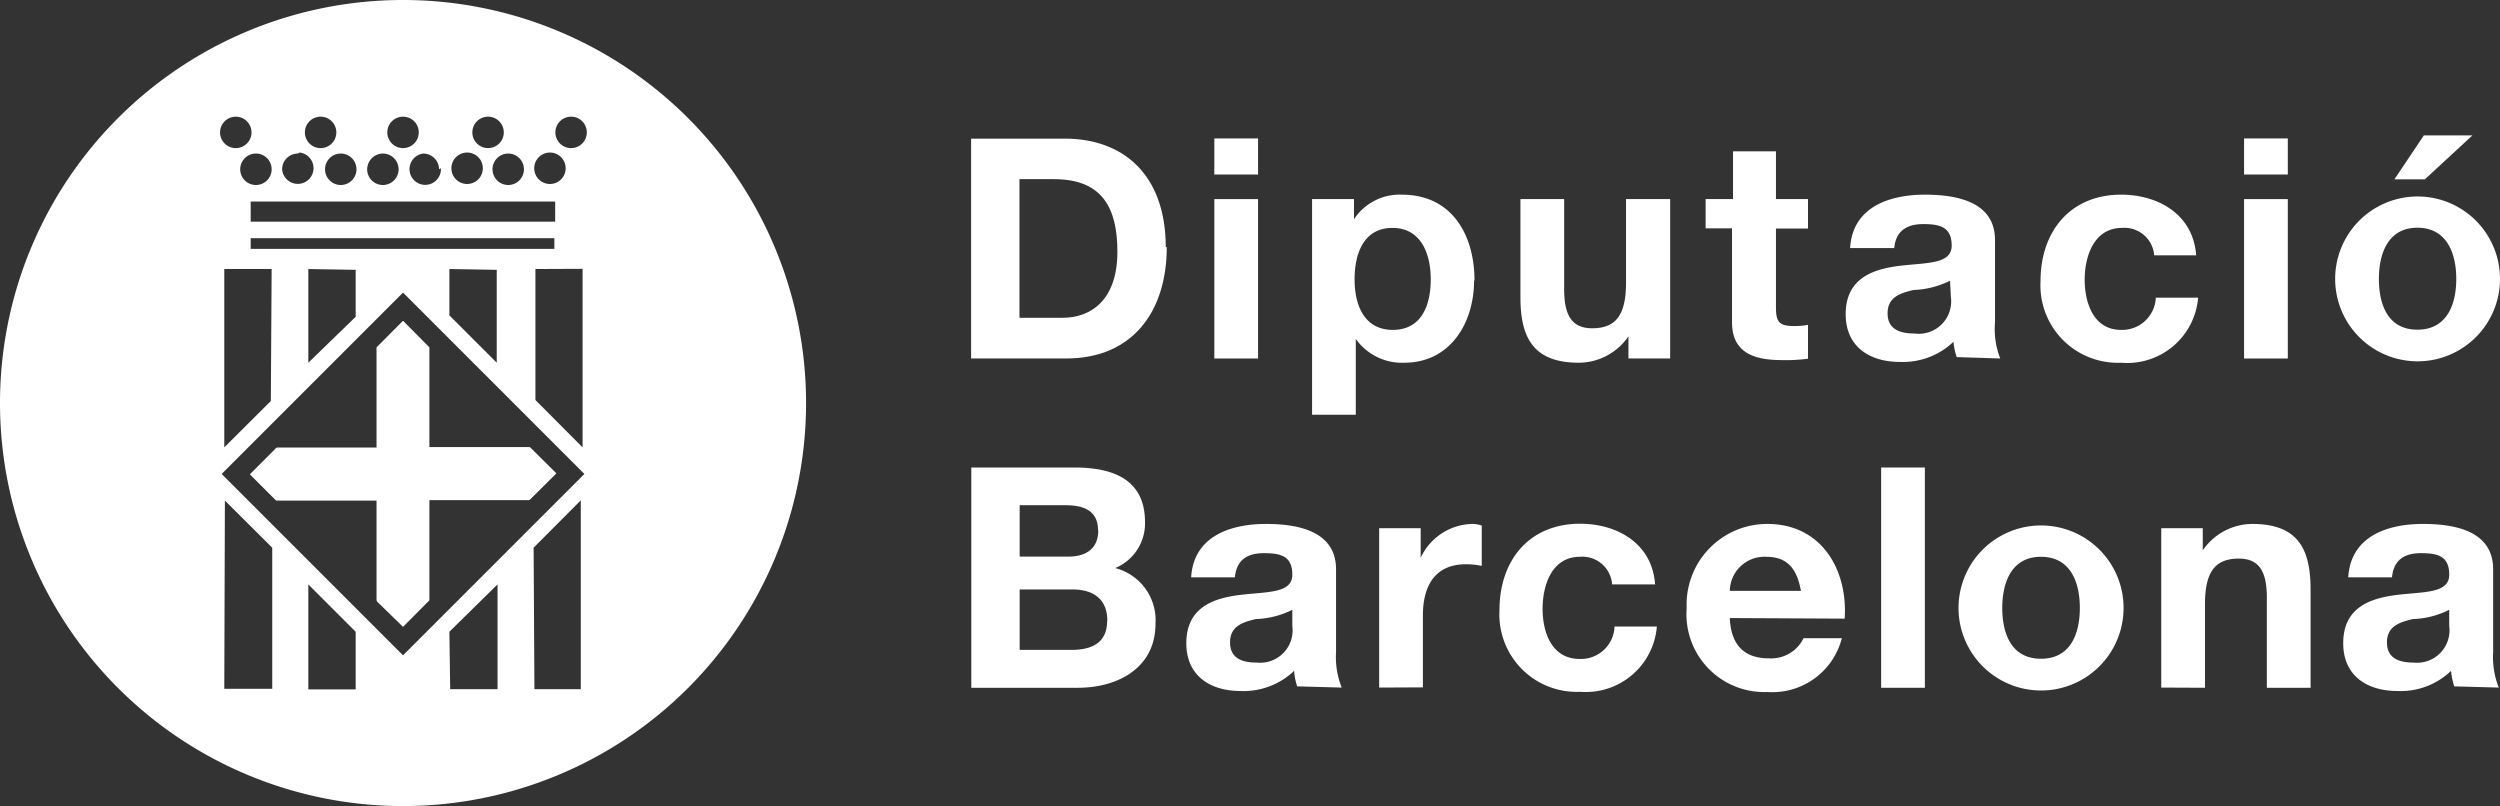 <svg xmlns="http://www.w3.org/2000/svg" viewBox="0 0 124.06 40"><rect x="0" y="0" width="124.06" height="40" fill="#333333" stroke="none"/><defs><style>.cls-1{fill:#fff;}</style></defs><title>Recurso 8</title><g id="Capa_2" data-name="Capa 2"><g id="Capa_1-2" data-name="Capa 1"><path class="cls-1" d="M121.54,31.06a1.61,1.61,0,0,1-1.76,1.82c-.71,0-1.33-.2-1.33-1s.61-1,1.29-1.16a4.31,4.31,0,0,0,1.8-.46ZM124,34.12a4.09,4.09,0,0,1-.28-1.76V28.25c0-1.9-1.89-2.25-3.48-2.25-1.77,0-3.59.61-3.71,2.65h2.17c.08-.86.61-1.2,1.44-1.2s1.4.14,1.4,1.07-1.24.84-2.57,1-2.69.61-2.69,2.4c0,1.62,1.19,2.37,2.69,2.37a3.6,3.6,0,0,0,2.66-1,3.69,3.69,0,0,0,.16.77Z"/><path class="cls-1" d="M103.21,30.17c0,1.26-.45,2.52-1.93,2.52s-1.92-1.27-1.92-2.52.45-2.54,1.92-2.54,1.93,1.27,1.93,2.54m2.17,0a4.09,4.09,0,1,0-8.19,0,4.09,4.09,0,1,0,8.19,0"/><path class="cls-1" d="M89.37,29.32H85.84a1.72,1.72,0,0,1,1.8-1.69c1.06,0,1.53.59,1.73,1.69m2.17,1.38c.16-2.43-1.15-4.7-3.84-4.7a4,4,0,0,0-4,4.18,3.86,3.86,0,0,0,4,4.16,3.56,3.56,0,0,0,3.7-2.67H89.5a1.79,1.79,0,0,1-1.71,1c-1.21,0-1.89-.63-1.95-2Z"/><path class="cls-1" d="M54.94,30.81c0,1.14-.83,1.44-1.77,1.44H50.6v-3h2.62c1,0,1.73.45,1.73,1.56m-.45-4.49c0,.92-.63,1.3-1.47,1.3H50.6V25.07h2.24c.86,0,1.65.21,1.65,1.26m.85,1.86a2.4,2.4,0,0,0,1.48-2.28c0-2-1.41-2.71-3.49-2.71H48.2V34.13h5.29c2,0,3.85-1,3.85-3.17a2.67,2.67,0,0,0-2-2.77"/><path class="cls-1" d="M121.89,13.84c0,1.25-.45,2.52-1.93,2.52s-1.91-1.27-1.91-2.52.45-2.54,1.91-2.54,1.93,1.27,1.93,2.54m2.17,0a4.09,4.09,0,1,0-8.18,0,4.09,4.09,0,1,0,8.18,0"/><path class="cls-1" d="M96.81,14.73A1.61,1.61,0,0,1,95,16.55c-.7,0-1.33-.2-1.33-1s.61-1,1.29-1.16a4.42,4.42,0,0,0,1.81-.46Zm2.45,3.06A4,4,0,0,1,99,16V11.91c0-1.9-1.9-2.25-3.47-2.25-1.77,0-3.6.61-3.72,2.65H94c.08-.85.62-1.19,1.44-1.19s1.41.14,1.41,1.07-1.25.84-2.57,1-2.69.61-2.69,2.4c0,1.62,1.19,2.37,2.69,2.37a3.64,3.64,0,0,0,2.66-1,3.05,3.05,0,0,0,.16.76Z"/><path class="cls-1" d="M71,13.86c0,1.29-.46,2.51-1.88,2.51s-1.9-1.22-1.9-2.51.46-2.55,1.88-2.55S71,12.6,71,13.86m2.17.06c0-2.25-1.11-4.26-3.6-4.26a2.71,2.71,0,0,0-2.38,1.22v-1H65.11v10.7h2.17l0-3.76A2.81,2.81,0,0,0,69.68,18c2.31,0,3.47-2,3.47-4.08"/><path class="cls-1" d="M55.45,12.49c0,2.42-1.33,3.28-2.72,3.28H50.59V8.89H52.3c2.39,0,3.15,1.41,3.15,3.61m2.4-.23c0-3.62-2.13-5.39-5-5.39H48.19V17.79H52.9c3.33,0,5-2.36,5-5.53"/><path class="cls-1" d="M107.25,34.12V26.21h2.06v1.1A3,3,0,0,1,111.77,26c2.31,0,2.89,1.3,2.89,3.26v4.87h-2.17V29.66c0-1.3-.38-1.94-1.39-1.94-1.18,0-1.68.66-1.68,2.27v4.14Z"/><rect class="cls-1" x="93.35" y="23.2" width="2.17" height="10.93"/><path class="cls-1" d="M82.17,29H80a1.48,1.48,0,0,0-1.6-1.37c-1.39,0-1.85,1.41-1.85,2.58S77,32.7,78.39,32.7a1.67,1.67,0,0,0,1.73-1.61h2.1a3.54,3.54,0,0,1-3.81,3.24,3.84,3.84,0,0,1-4-4.05c0-2.47,1.47-4.29,4-4.29,1.87,0,3.58,1,3.72,3"/><path class="cls-1" d="M68.44,34.12V26.21H70.5v1.47A2.89,2.89,0,0,1,73.06,26a1.55,1.55,0,0,1,.47.08v2a4,4,0,0,0-.78-.08c-1.59,0-2.14,1.14-2.14,2.54v3.57Z"/><path class="cls-1" d="M64.13,31.06a1.61,1.61,0,0,1-1.76,1.82c-.71,0-1.33-.2-1.33-1s.61-1,1.28-1.16a4.32,4.32,0,0,0,1.81-.46Zm2.45,3.06a4.09,4.09,0,0,1-.28-1.76V28.25c0-1.9-1.9-2.25-3.47-2.25-1.77,0-3.6.61-3.72,2.65h2.17c.08-.86.61-1.2,1.44-1.2s1.41.14,1.41,1.07-1.24.84-2.57,1-2.69.61-2.69,2.4c0,1.62,1.19,2.37,2.69,2.37a3.63,3.63,0,0,0,2.66-1,3.22,3.22,0,0,0,.15.77Z"/><polygon class="cls-1" points="122.69 6.72 120.33 8.9 118.82 8.9 120.28 6.72 122.69 6.72"/><rect class="cls-1" x="111.36" y="6.87" width="2.17" height="1.79"/><rect class="cls-1" x="111.36" y="9.88" width="2.17" height="7.91"/><path class="cls-1" d="M109,12.67H106.9a1.48,1.48,0,0,0-1.6-1.36c-1.39,0-1.85,1.41-1.85,2.57s.45,2.49,1.8,2.49a1.67,1.67,0,0,0,1.73-1.6h2.1A3.53,3.53,0,0,1,105.26,18a3.84,3.84,0,0,1-4-4.05c0-2.46,1.47-4.29,4-4.29,1.86,0,3.58,1,3.72,3"/><path class="cls-1" d="M88.13,7.51V9.88h1.59v1.46H88.13v3.92c0,.74.18.92.92.92a3.41,3.41,0,0,0,.67-.06V17.8a8.15,8.15,0,0,1-1.27.07c-1.33,0-2.5-.31-2.5-1.88V11.33H84.64V9.88H86V7.51Z"/><path class="cls-1" d="M82.88,9.88v7.91H80.81v-1.1A3,3,0,0,1,78.35,18c-2.31,0-2.9-1.3-2.9-3.26V9.88h2.17v4.47c0,1.3.38,1.94,1.39,1.94,1.18,0,1.68-.66,1.68-2.27V9.88Z"/><rect class="cls-1" x="60.26" y="6.87" width="2.17" height="1.79"/><rect class="cls-1" x="60.26" y="9.88" width="2.17" height="7.91"/><path class="cls-1" d="M21.3,17.24,20,15.93l-1.3,1.31v5h-5l-1.3,1.3,1.3,1.3h5v5L20,31.1l1.3-1.31v-5h5l1.31-1.3-1.31-1.3h-5ZM29.12,6.57a.78.78,0,1,1-.78-.78.78.78,0,0,1,.78.78m-1.83,1a.78.78,0,1,1-.78.78.78.78,0,0,1,.78-.78M26,8.4a.78.78,0,1,1-.78-.78A.78.78,0,0,1,26,8.4M25,6.57a.78.78,0,1,1-.79-.78.78.78,0,0,1,.79.78m-1.82,1a.78.78,0,1,1-.78.78.78.78,0,0,1,.78-.78m-1.3.78A.78.78,0,1,1,21,7.62a.79.79,0,0,1,.79.78M20.78,6.57A.78.78,0,1,1,20,5.79a.78.78,0,0,1,.78.78M19,7.62a.78.78,0,1,1-.78.78A.79.79,0,0,1,19,7.62m-1.31.78a.78.78,0,1,1-.78-.78.78.78,0,0,1,.78.78m-1-1.83a.78.78,0,1,1-.78-.78.78.78,0,0,1,.78.78m-1.82,1A.78.78,0,1,1,14,8.4a.78.78,0,0,1,.78-.78m-1.3.78a.78.78,0,1,1-.78-.78.78.78,0,0,1,.78.78m-1-1.83a.78.78,0,1,1-.78-.78.78.78,0,0,1,.78.78m16.43,6.77V22.2l-2.34-2.35v-6.5ZM12.44,10H27.55v1H12.44Zm1,9.9L11.13,22.2V13.35h2.35Zm11.21-6.51V18l-2.35-2.35V13.35Zm-7,0v2.33L15.3,18V13.35Zm-5.21-1.57H27.51v.53H12.44ZM11,23.52l9-9,9,9-9,9Zm.16,1.32,2.35,2.34v7H11.13ZM15.3,29l2.35,2.35v2.86H15.3Zm7,2.35L24.69,29v5.2H22.34Zm4.18-4.17,2.34-2.35v9.37H26.52ZM40,20A20,20,0,1,0,20,40,20,20,0,0,0,40,20"/><polygon class="cls-1" points="20 15.93 18.69 17.24 18.69 22.21 13.74 22.21 12.44 23.52 13.74 24.82 18.69 24.82 18.69 29.79 20 31.09 21.3 29.79 21.3 24.82 26.25 24.82 27.56 23.52 26.25 22.21 21.3 22.21 21.3 17.24 20 15.93"/></g></g></svg>